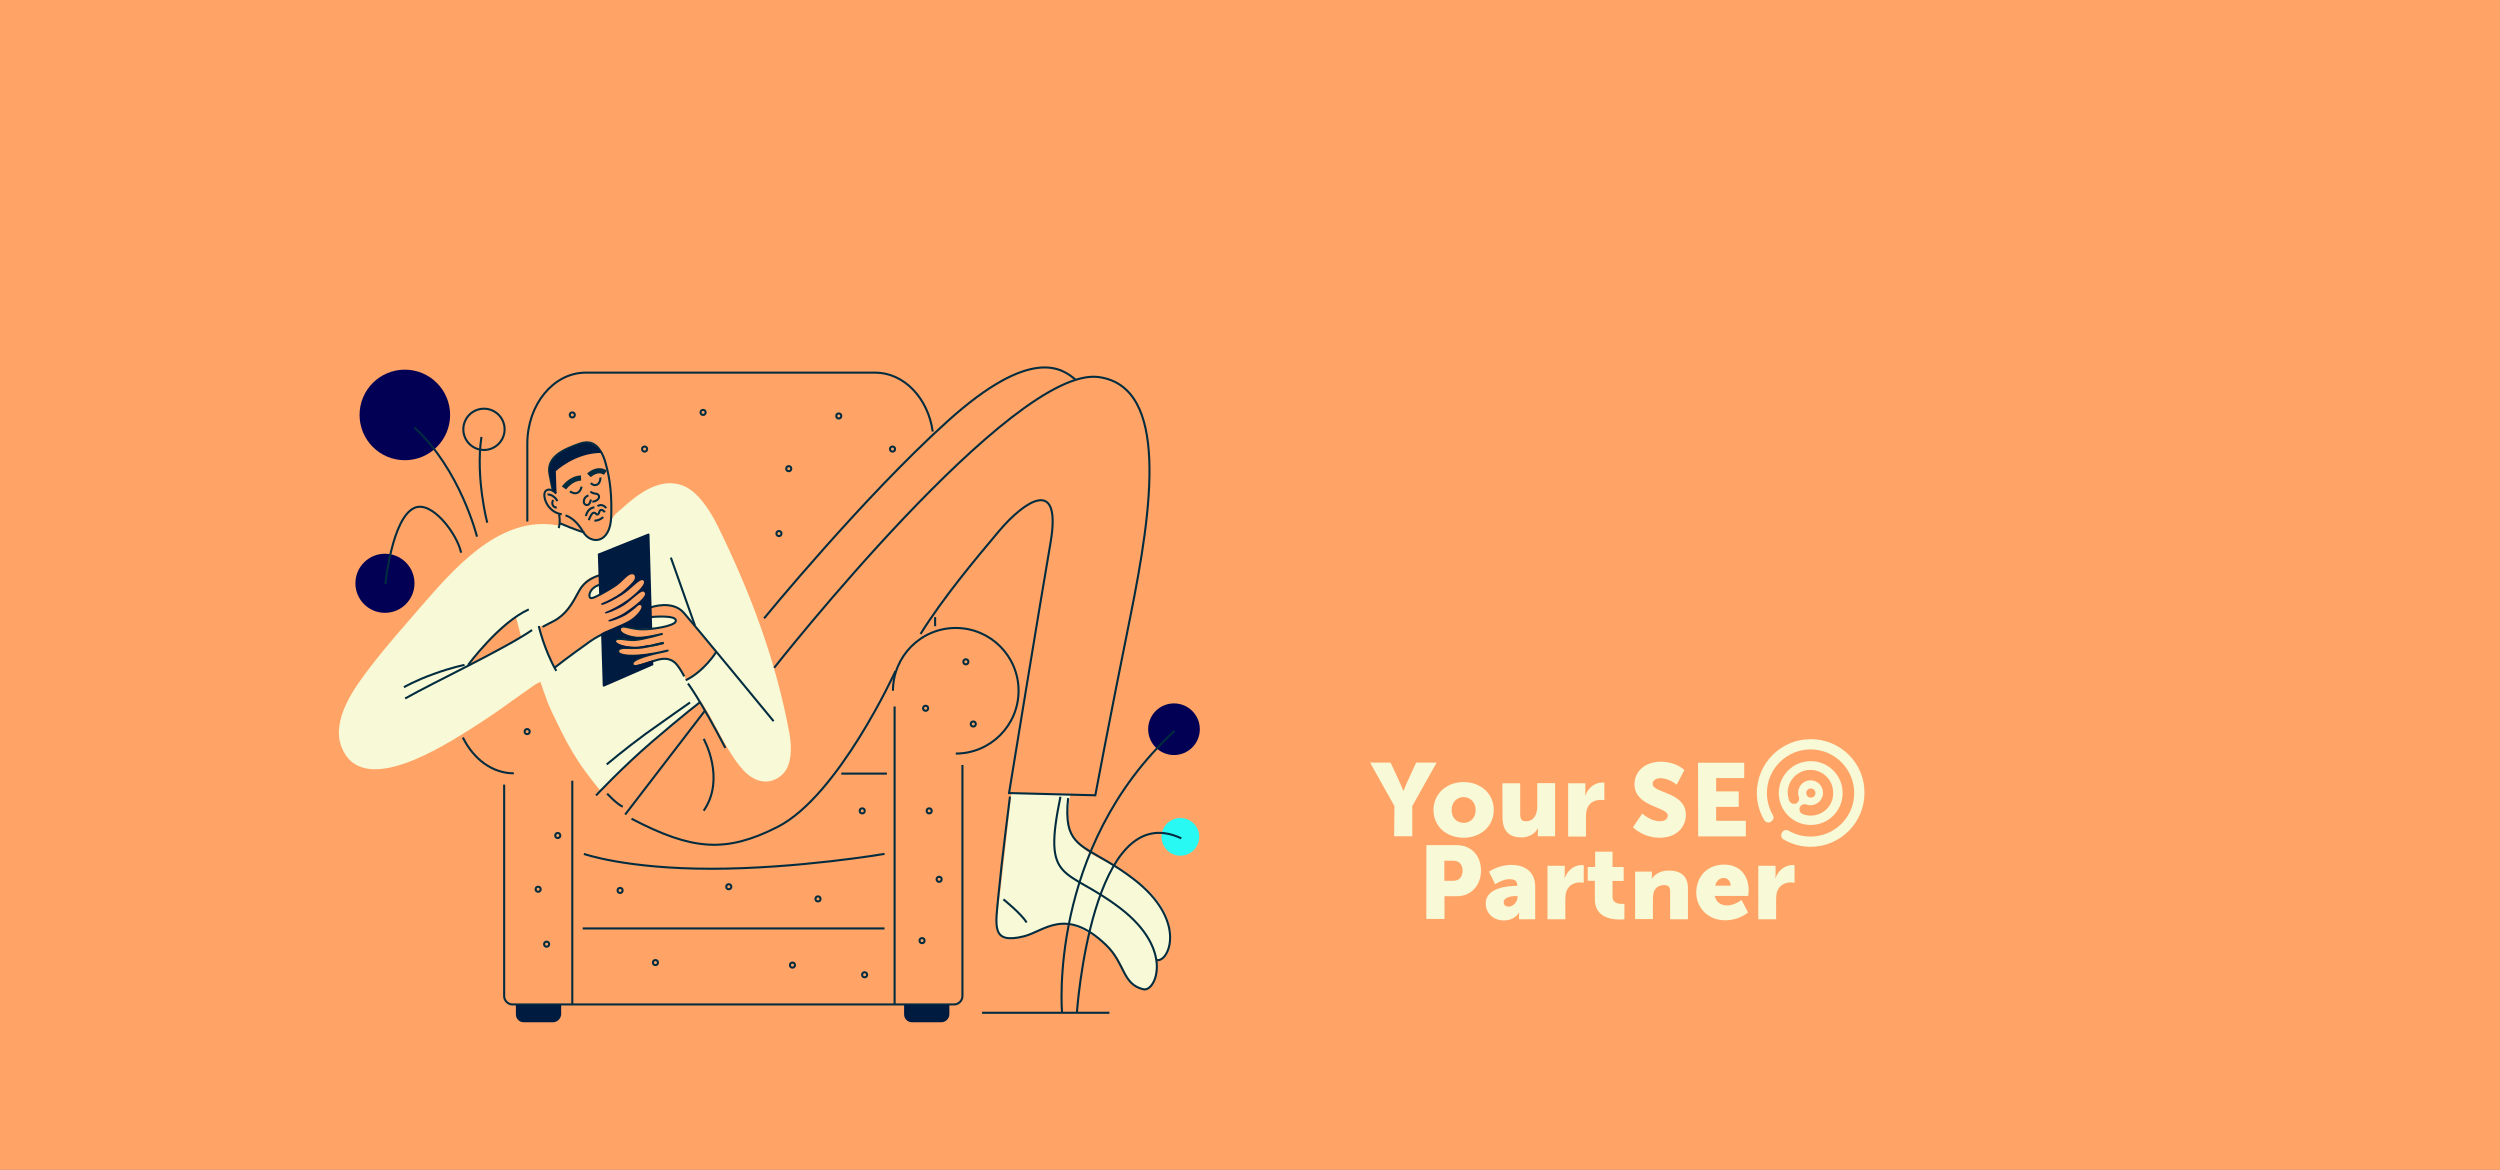 <?xml version="1.0" encoding="utf-8"?>
<!-- Generator: Adobe Illustrator 22.0.1, SVG Export Plug-In . SVG Version: 6.00 Build 0)  -->
<svg version="1.1" id="Layer_1" xmlns="http://www.w3.org/2000/svg" xmlns:xlink="http://www.w3.org/1999/xlink" x="0px" y="0px"
	 viewBox="0 0 1684 788" style="enable-background:new 0 0 1684 788;" xml:space="preserve">
<rect x="0" y="0" width="1684" height="788" fill="#808080" stroke="none"/>
<style type="text/css">
	.st0{fill:#FFA466;}
	.st1{fill:#F8F9D7;}
	.st2{fill:none;stroke:#012C3F;stroke-width:1.403;stroke-miterlimit:10;}
	.st3{fill:none;stroke:#012C3F;stroke-width:1.403;stroke-linecap:round;stroke-linejoin:round;stroke-miterlimit:10;}
	.st4{fill:none;stroke:#012C3F;stroke-width:3.506;stroke-miterlimit:10;}
	.st5{fill:#001B40;}
	.st6{fill:#010055;}
	.st7{fill:#28F9F3;}
	.st8{fill:none;}
</style>
<g>
	<polyline class="st0" points="1684,0 0,0 0,788 1684,788 1684,0 	"/>
</g>
<g>
	<path class="st1" d="M681.3,534.1c0,0-7.3,66.4-8.9,77.3c-1.5,10.9-3.2,25.2,13.6,20.3c16.7-4.7,25.2-15.2,45-4.7
		c19.9,10.5,24.6,22.4,27.7,30.3c3.2,7.9,15.6,13.6,18.8,2.1s1.8-30.2-22.9-47.7s-43.5-20.2-44.6-44.3s5.2-31.8,5.2-31.8
		L681.3,534.1z"/>
	<path class="st1" d="M787.4,639.6c-3.2,11.5-15.8,5.8-18.8-2.1c-3.2-7.9-7.3-16.7-27.1-27.1c-19.9-10.5-28.2,0-45,4.7
		s-15.2-9.4-13.6-20.5c1.1-7.4,4.7-39.6,7-60l31.1,0.2c-0.5,4.2-1.8,9.5-1.5,15.9c1.1,24.1,19.7,23.8,44.4,41.2
		C788.6,609.8,790.5,628.3,787.4,639.6z"/>
	<path class="st1" d="M438.6,415.6c0,0,16.2-2.1,17.1,2.1c0.8,4.2-17.9,5.9-17.9,5.9L438.6,415.6z"/>
	<path class="st1" d="M403.7,393.9c0,0-8.6,3.9-6.2,8.5c1.2,2.1,8.5-3.5,8.5-3.5L403.7,393.9z"/>
	<path class="st1" d="M531.8,494.3c-8.9-48.8-26.2-95-48.4-140.1c-4.7-9.5-13.2-23.5-23.9-27.3c-15.5-5.5-30.2,6.2-40.8,15.8
		c-2.6,2.3-5.3,4.2-6.7,7.4c-1.4,2.9-0.5,5.6-2.6,8.6c-1.8,2.6-4.2,4.7-7.6,4.9c-4.4,0.3-8.6-5.2-8.6-5.2s-4.1-1.1-8.9-3
		c-2.1-0.9-7.3-3-7.3-3l-0.3,1.7c0,0-3.5-0.6-5.3-0.8c-36.7-3.9-66.1,30.3-88.1,55.6c-11.5,13.3-23,26.2-33.8,40.3
		c-10.5,13.6-26.7,35.6-19.4,54.1c13.8,35,69.3-1.2,88.1-13c9.1-5.8,18-11.8,26.7-18.2c4.4-3.2,8.8-6.1,13-9.2
		c3.5-2.6,6.1-3.6,6.1-3.6s4.1,11.8,5.2,14.6c1.8,4.2,3.8,8.5,5.9,12.7c4.5,9.4,9.2,18.3,15,27.1c3.6,5.6,14.2,19.1,14.4,18.9
		c2.4-2,8.8-8.2,10.9-10.3c5.5-5.5,11.4-11.8,16.7-16.4c13.5-11.8,26.2-21.7,40-33.5c10.2,15,16.5,32.7,28.3,46.1
		c4.1,4.7,14.4,12.6,25.2,4.4C534.5,516.4,533,501.2,531.8,494.3z M327.2,442.4c-3.8,2.1-10.2,5.5-12.9,7
		c9.2-12.3,19.9-26.1,33.2-34.1c0.9,3.6,3.6,14.1,3.6,14.1s-2.6,1.1-6.8,3.6C337.8,437,334,438.6,327.2,442.4z M476.9,347.1
		c0,0.9,0,0.9-0.2-0.3C476.8,346.9,476.8,346.9,476.9,347.1z M482.7,439.2c-3.2,2.9-5.2,7-8.2,10c-3.6,3.6-8.5,6.2-12.4,8.6
		c-1.7-3.3-3.9-8-6.5-10.5c-6.8-6.4-15-2.1-22.1,1.1c-3.9,1.7-7.1,4.7-10.9,5.3c-2.4,0.3-12.6,0.3-13.8-1.1c-2.3-2.4,1.4-8-3.6-11.7
		c3.2-2.6,7.7-5.3,5.6-10.2c-2.3-5.6-7.6-2.9-11.2-0.6c-4.4,2.9-8.6,6.1-12.9,9.2c-2.4,1.8-13,10-13,10s-2.7-4.7-5-10.2
		c-3.2-7.6-5.9-16.7-5.8-16.7c12.4-4.2,18-8.9,25.9-23.2c2.7-4.7,5-8.5,10.3-10.6c4.2-1.8,12.6-4.7,4.2-8.3c3.8-0.5,13.2,2.9,16.1-2
		c2.7-4.9-4.4-5.5-7-6.7c7.4-0.9,12.9-6.4,19.7-8.8c0.2,6.5,0.9,13.2,1.5,19.7c0.5,5.5,3.6,12.3,3.6,17c0,2.4-1.2,4.1-1.7,5.5
		c-0.3,0.9-3.6,0.9-2.9,3.2c1.1,3,7.1,0.2,9.1-0.2c10-1.7,16.1,1.4,22.7,8.5c2.9,3.2,5.5,6.7,7.9,10.2
		C474,429.1,480.9,436.5,482.7,439.2z"/>
	<g>
		<line class="st2" x1="629.9" y1="415.7" x2="629.9" y2="421.8"/>
		<path class="st2" d="M358.4,424.4c-18.2,12.6-66.5,35.3-85.5,46.1"/>
		<path class="st3" d="M421.4,387.2c-1.7,1.7-3.3,5-7.7,7.7c-3,2-5.9,3.6-8.3,5c-3.5,1.8-5.9,3-7,3c-2.4,0-1.7-4.9,2.1-7.4
			c1.1-0.8,2.7-1.4,4.4-2c3.9-1.4,8.5-2.6,8.2-4.9c-0.2-1.7-3.9-2.3-8.6-1.2c-5,1.2-11.1,4.4-14.4,10.6c-4.7,8.8-8.6,15.9-17.4,20.5
			c-1.2,0.6-3.6,1.8-6.7,3.5"/>
		<path class="st2" d="M373.5,449.8c9.4-7.4,20-14.9,23.9-17.7c3.6-2.6,7.6-4.5,10.8-6.2"/>
		<path class="st2" d="M315.3,447.9c0,0,21.2-28.6,40.9-37.4"/>
		<path class="st2" d="M521.5,449.8c0,0,160.4-203.9,218.7-195.8c47.6,6.7,35.9,88.5,21.2,161.3s-23.6,120.4-23.6,120.4l-58.1-1.5
			c0,0,20-122.6,27.9-168.4s-17.7-28-34.3-8.5c-16.5,19.6-37.9,45.2-53.2,69.7"/>
		<path class="st2" d="M447.1,433c-0.9,0.3-4.1,1.1-7.7,1.8l0,0C442.8,433.9,446.2,433.2,447.1,433z"/>
		<path class="st2" d="M460.9,455.6c-2-3.9-4.4-7.4-5.8-8.8c-5.5-5.3-12.1-2.4-17.1-0.8c-6.4,2-10.9,3.8-11.8,1.8
			c-1.8-4.2,13.8-7.3,22.7-9.4c3.9-0.9-6.7,2-16.7,3c-8.2,0.8-15.9,0.2-15.8-2.7c0.2-3.6,7.4-1.7,13.6-2.3c4.7-0.5,17-3.3,17-3.3
			s-11.4,2.9-16.8,3.3c-7.6,0.5-16.2-1.8-15.9-4.5c0.5-3.3,7.7-0.3,13.6-0.8c6.2-0.6,18.5-4.2,18.5-4.2s-12.1,3.2-17.6,2.7
			c-5.3-0.5-12.3-2.9-11.1-6.2c1.2-3.2,5.9,0.2,14.1,0.5c6.4,0.3,22-2,23.3-5.2c2.1-5-17.3-3-17.3-3"/>
		<path class="st2" d="M438.1,409.2c0,0,14.9-5.5,22.7,3.8c5.9,6.7,60.3,72.8,60.3,72.8"/>
		<line class="st2" x1="451.9" y1="375.6" x2="468.1" y2="421.3"/>
		<path class="st2" d="M482.5,439.1c0,0-8,13-20.6,19.1"/>
		<path class="st2" d="M362.9,421.7c0,0,3.6,15.9,11.8,30.2"/>
		<path class="st2" d="M372.6,330.9c0,0,0,0-0.2-0.6l0,0c-0.3-1.1-0.9-3.8-2.3-11.2c-2-11.4,9.5-16.4,20.3-20.2
			c6.4-2.3,10.8-0.2,13.8,4.5c1.7,2.4,3,5.6,3.9,9.2c2.9,10.3,4.1,21.5,3.6,35.5c-0.6,18.3-13.8,19.1-19.1,9.9
			c-5.3-9.4-11.7-10.8-11.7-10.8"/>
		<path class="st2" d="M374.6,332.5c0,0-3.6-4.4-6.8-2c-3.2,2.4,0.5,14.6,10.6,15.9"/>
		<path class="st2" d="M376.6,346.3c0,0,1.1,5.8-0.3,9.4"/>
		<path class="st2" d="M383.9,331c0,0,3,2.1,5.2,0.9c2.4-1.4,2.6-4.1,2.6-4.1"/>
		<path class="st2" d="M398,325.4c0,0,1.7,2.1,4.1,1.1s2.4-4.9,2.4-4.9"/>
		<path class="st2" d="M397.8,331c0,0,0.5,1.2,3.3,1.5c2.9,0.3,3,2.7,1.4,4.1c-1.2,0.9-2.4,1.4-3.5,1.2"/>
		<path class="st2" d="M396.4,333.7c0,0-1.8,0.6-2.6,2c-0.8,1.4-0.8,3.5,0.5,4.2c1.1,0.6,2.1,0.2,2.6-0.5c0.9-1.1,1.1-2.9,1.1-2.9"
			/>
		<path class="st2" d="M396.6,350.4c0,0,1.7-4.9,3.2-5c1.7-0.3,1.7,1.7,2.9,1.1c1.2-0.6,0.8-2.9,2.1-3c1.4-0.2,2.6,1.5,2.6,1.5"/>
		<path class="st2" d="M400.4,350.7c0,0,3.2,0.2,5.9-2.4"/>
		<path class="st2" d="M400.4,341.8c0,0-4.2-0.2-5.8,5.8"/>
		<path class="st2" d="M402.5,341c0,0,2.7-2.4,5.9,1.2"/>
		<path class="st4" d="M379.9,328.7c0,0,4.5-6.5,11.5-6.7"/>
		<path class="st4" d="M396.7,320.2c0,0,5.6-5.5,11.1-1.8"/>
		<path class="st5" d="M405.5,305.1c-18-0.2-31.1,12.3-31.1,12.3l0.5,14.9l-2.4-1.8l0,0c-0.3-1.1-0.9-3.8-2.3-11.2
			c-2-11.4,10.5-16.7,20.3-20.2C396.7,296.8,401.9,299.8,405.5,305.1z"/>
		<path class="st2" d="M368.8,333.1c0,0,3.8-0.5,6.7,4.4"/>
		<path class="st2" d="M372.6,336.8c0,0-2.3,4.2,2.4,5.2"/>
		<path class="st2" d="M471.5,473c0,0-11.1,8.5-32,26.4c-20.8,17.9-38,36.4-38,36.4"/>
		<line class="st2" x1="474.7" y1="478.9" x2="421.1" y2="548.7"/>
		<path class="st2" d="M714.3,536.7c-12.3,59.7,3.3,46.8,40.2,75s23.8,56.5,15.8,54.7c-14.4-3.3-12.3-17.4-25.3-29.9
			c-27.3-26.1-41.7-9.1-55.3-5.8c-22.3,5.5-19.1-6.7-17.1-28.2s7.7-65.9,7.7-65.9"/>
		<path class="st2" d="M779.2,646.7c8,1.8,21.2-26.5-15.8-54.7c-25-19.1-40.2-19.4-43.7-36.1c-0.9-4.5-1.1-10.5-0.2-18.3"/>
		<line class="st2" x1="385.5" y1="676.5" x2="385.5" y2="525.9"/>
		<path class="st2" d="M339.6,528.5V671c0,3,2.6,5.6,5.6,5.6c38.2,0,259.3,0,297.5,0c3,0,5.6-2.6,5.6-5.6V515.3"/>
		<line class="st2" x1="602.6" y1="676.5" x2="602.6" y2="475.9"/>
		<path class="st2" d="M346.1,520.9c-14.4,0-27.1-9.5-34.3-24.1"/>
		<path class="st2" d="M355.2,351.3v-52.4c0-26.4,17.6-47.9,39.4-47.9h194.9c19.4,0,35.6,17.1,38.8,39.7"/>
		<path class="st2" d="M393.3,575.2c0,0,28.2,10,85.8,10s116.7-10,116.7-10"/>
		<line class="st2" x1="597.4" y1="521.1" x2="566.7" y2="521.1"/>
		<line class="st2" x1="392.5" y1="625.4" x2="595.8" y2="625.4"/>
		<g>
			<path class="st5" d="M372.5,688.6h-19.7c-3,0-5.3-2.4-5.3-5.3v-6.4H378v6.4C377.8,686.2,375.4,688.6,372.5,688.6z"/>
		</g>
		<g>
			<path class="st5" d="M634,688.6h-19.7c-3,0-5.3-2.4-5.3-5.3v-6.4h30.5v6.4C639.4,686.2,637,688.6,634,688.6z"/>
		</g>
		<path class="st5" d="M440.1,448l-0.2-3.3l-0.6,0.2l-0.6,0.2c-0.3,0.2-0.5,0.2-0.8,0.3h-0.3c-0.9,0.3-1.7,0.5-2.4,0.8
			c-3.9,1.2-7.3,2.4-8.5,1.8c-0.2-0.2-0.3-0.2-0.3-0.5c-0.2-0.5-0.2-0.9,0.2-1.4c2.3-3.5,13.2-5.5,13.2-5.5V440
			c0,0-10.2,1.5-12.9,1.5c-4.5,0-8.5-0.6-9.7-1.7c-0.3-0.3-0.9-1.1-0.9-1.4c0.2-1.8,2.4-2.1,7-2c2,0.2,4.5,0.2,6.8,0
			c1.1-0.2,3.5-0.3,7.1-1.1l-0.2-0.8c-3,0.6-5.3,0.9-6.8,1.1c-6.1,0.5-13.2-0.9-15-2.9c-0.3-0.3-0.5-0.9-0.5-1.1
			c0-0.3,0.2-0.9,0.3-1.1c0.9-0.8,3.5-0.5,5.9-0.2c2.3,0.3,4.7,0.6,7.1,0.5c2.4-0.2,5.8-0.8,10.3-1.8l1.1-0.3v-0.6l-1.1,0.3
			c-4.2,0.8-8,1.1-10,0.8c-4.1-0.5-8.8-2-10-4.1c-0.3-0.5-0.5-1.4-0.2-1.8c0.6-1.5,2.4-1.5,5.9-0.8c2.1,0.5,4.7,0.9,8,1.1
			c1.5,0,7.3-0.5,7.3-0.5l-1.8-63.2l0,0l-0.6-0.6L402.7,373l0.9,27.7c0,0,6.2-2.4,11.1-5.9c6.2-4.2,8.3-8.2,11.2-8
			c1.5,0,1.8,1.4,1.8,2.1c0,1.1-0.6,2.3-2.7,4.4c-0.2,0.2-3.3,3.5-6.8,6.1c-3.2,2.4-10,5.9-12.3,6.7c0,0-1.2,0.5-1.1,0.9
			c0.2,0.5,1.1,0.5,1.8,0.2c2-0.6,6.8-2.9,12.1-6.2c3-1.8,5.8-4.5,8.2-6.5c2.6-2.3,5.5-4.9,6.7-3.2c1.4,2-3.9,7.6-10.8,12.7
			c-5.2,3.8-10.9,6.5-13.3,7.6c-1.8,0.6-2.4,1.1-2,1.5c0.6,0.6,7.1-1.8,12.6-5.2c3.9-2.4,10.5-9.2,12.7-9.4c0.9-0.2,1.5,0.6,1.7,1.2
			c0.6,2.3-6.1,8-14.2,13.3c-2.7,1.7-5.8,2.9-8,3.8c-2.4,0.9-2.3,0.9-2.4,1.2l-0.2,0.3l0.3,0.2c0.8,0.6,7.6-1.8,12.1-4.5
			c2.1-1.4,4.1-3,5.6-4.2c1.2-1.1,2.3-2.3,3.2-2.3c1.1,0,1.2,0.9,1.2,1.4c-0.3,2.1-3.5,5.9-7.1,8.3c-3.3,2.3-8,3.9-11.5,5.6
			c-2,0.9-5,2-7.7,3.5l-0.3,0.2c-0.2,0-0.3,0.2-0.3,0.2l-0.3,0.2L406,462l0,0l0.6,0.6l0,0L440.1,448z"/>
		<circle class="st2" cx="473.6" cy="277.8" r="1.7"/>
		<circle class="st2" cx="531.3" cy="315.7" r="1.7"/>
		<circle class="st2" cx="565" cy="280.2" r="1.7"/>
		<circle class="st2" cx="434.2" cy="302.5" r="1.7"/>
		<circle class="st2" cx="385.5" cy="279.5" r="1.7"/>
		<circle class="st2" cx="524.7" cy="359.4" r="1.7"/>
		<path class="st2" d="M355.1,491.1c0.9,0,1.7,0.7,1.7,1.7c0,0.9-0.7,1.7-1.7,1.7s-1.7-0.7-1.7-1.7
			C353.4,491.8,354.1,491.1,355.1,491.1z"/>
		<circle class="st2" cx="375.7" cy="562.8" r="1.7"/>
		<circle class="st2" cx="362.5" cy="599" r="1.7"/>
		<circle class="st2" cx="368.2" cy="636" r="1.7"/>
		<circle class="st2" cx="417.7" cy="599.8" r="1.7"/>
		<circle class="st2" cx="490.9" cy="597.3" r="1.7"/>
		<circle class="st2" cx="533.8" cy="650.1" r="1.7"/>
		<circle class="st2" cx="441.5" cy="648.4" r="1.7"/>
		<circle class="st2" cx="551" cy="605.5" r="1.7"/>
		<circle class="st2" cx="650.6" cy="445.8" r="1.7"/>
		<circle class="st2" cx="623.5" cy="477.1" r="1.7"/>
		<circle class="st2" cx="632.6" cy="592.3" r="1.7"/>
		<circle class="st2" cx="625.9" cy="546.2" r="1.7"/>
		<circle class="st2" cx="582.4" cy="656.6" r="1.7"/>
		<circle class="st2" cx="621.1" cy="633.6" r="1.7"/>
		<circle class="st2" cx="580.8" cy="546.2" r="1.7"/>
		<circle class="st2" cx="601.2" cy="302.5" r="1.7"/>
		<circle class="st2" cx="655.6" cy="487.7" r="1.7"/>
		<path class="st2" d="M464.8,473.2c0,0-15.9,11.1-30,21.2c-13.9,10.2-26.1,20.5-26.1,20.5"/>
		<path class="st2" d="M675.9,605.8c0,0,12.3,9.9,15.6,15.6"/>
		<path class="st2" d="M601.5,465.3c0-23.3,18.9-42.3,42.3-42.3c23.3,0,42.3,18.9,42.3,42.3c0,23.3-18.9,42.3-42.3,42.3"/>
		<path class="st2" d="M272.1,462.9c0,0,7.7-4.5,20-8.9c12.3-4.5,20.8-6.1,20.8-6.1"/>
		<path class="st2" d="M488.6,503.8c-17.3-33.2-25.2-43.4-25.2-43.4"/>
		<path class="st2" d="M377.2,352.5c0,0,12.1,5.2,16.4,6.1"/>
	</g>
	<ellipse class="st6" cx="790.8" cy="491.2" rx="17.4" ry="17.4"/>
	<ellipse class="st7" cx="795.1" cy="563.7" rx="12.7" ry="12.7"/>
	<line class="st2" x1="661.5" y1="682.2" x2="747.3" y2="682.2"/>
	<path class="st2" d="M725.4,682.2c0,0,9.9-146,70.3-117.5"/>
	<path class="st2" d="M715.4,682.2c0,0-9.9-111,75.8-189.9"/>
	<circle class="st6" cx="259.3" cy="392.9" r="19.9"/>
	<ellipse class="st6" cx="272.7" cy="279.5" rx="30.5" ry="30.5"/>
	<path class="st2" d="M321.3,361.5c0,0-11.1-45-42.1-73.5"/>
	<path class="st2" d="M259.6,393.5c0,0,4.4-44.7,19.6-51.4c11.7-5.2,28.8,17.6,31.4,30.2"/>
	<path class="st2" d="M328.2,352.1c0,0-8-30.5-3.9-57.8"/>
	<circle class="st2" cx="326" cy="289.2" r="13.9"/>
	<path class="st2" d="M409,534.6c0,0,6.5,7.1,10.5,8.8"/>
	<path class="st2" d="M603.2,452c0,0-38.3,84.1-79.4,105c-34.9,17.7-57.4,15.9-98.4-5.5"/>
	<path class="st2" d="M514.7,416.5c0,0,66.5-81.2,123.4-132.6s77.6-35.5,86.2-28.3"/>
	<path class="st2" d="M474,497.7c0,0,15,26.7,0,48.4"/>
</g>
<g>
	<g>
		<path class="st1" d="M1219.7,497.9c-20.1,0-36.3,16.3-36.3,36.3c0,6.4,1.7,12.6,4.9,18.1c1,1.7,3.1,2.3,4.6,1.2
			c1.7-1,2.3-3.1,1.2-4.6c-2.5-4.4-3.9-9.5-3.9-14.7c0-16.2,13.2-29.4,29.4-29.4s29.4,13.2,29.4,29.4c0,16.2-13.2,29.3-29.4,29.3
			c-5.2,0-10.2-1.3-14.7-3.9c-1.7-1-3.8-0.4-4.6,1.3c-1,1.7-0.4,3.8,1.2,4.6c5.5,3.2,11.8,4.9,18.1,4.9c20.1,0,36.3-16.3,36.3-36.3
			C1256.1,514.1,1239.8,497.9,1219.7,497.9z M1219.7,512.7c-11.9,0-21.5,9.6-21.5,21.5c0,11.8,9.6,21.5,21.5,21.5
			c11.9,0,21.5-9.6,21.5-21.5C1241.2,522.3,1231.6,512.7,1219.7,512.7z M1219.7,549.4c-1.8,0-3.7-0.3-5.3-1
			c-1.8-0.6-2.7-2.6-2.1-4.4c0.6-1.8,2.6-2.7,4.4-2.1c1,0.4,1.8,0.5,2.9,0.5c4.6,0,8.4-3.8,8.4-8.4c0-4.6-3.8-8.4-8.4-8.4
			c-4.6,0-8.4,3.8-8.4,8.4c0,1.1,0.2,1.9,0.5,2.9c0.6,1.8-0.3,3.8-2.1,4.4c-1.8,0.6-3.8-0.3-4.4-2.1c-0.6-1.7-1-3.6-1-5.3
			c0-8.4,6.8-15.3,15.3-15.3c8.4,0,15.3,6.8,15.3,15.3C1235.1,542.6,1228.1,549.4,1219.7,549.4z M1216.7,534.2
			c0-1.7,1.4-3.1,3.1-3.1c1.7,0,3.1,1.4,3.1,3.1c0,1.7-1.4,3.1-3.1,3.1C1218.1,537.3,1216.7,535.9,1216.7,534.2z"/>
	</g>
</g>
<g>
	<polygon class="st8" points="1195.9,417.9 1205.1,417.9 1205.1,417.9 	"/>
</g>
<g>
	<path class="st1" d="M939.3,543l-16.4-29.3h13.8l5.6,12c1.6,3.4,3,7.1,3,7.1h0.1c0,0,1.4-3.8,3-7.1l5.5-12h13.8L951.3,543v20.3
		h-12.2L939.3,543L939.3,543z"/>
	<path class="st1" d="M985.9,526.8c11.3,0,20.3,7.6,20.3,18.8c0,11.1-9,18.7-20.3,18.7c-11.3,0-20.3-7.4-20.3-18.7
		C965.7,534.4,974.6,526.8,985.9,526.8z M985.9,554.3c4.4,0,8.1-3.2,8.1-8.6c0-5.4-3.8-8.8-8.1-8.8c-4.4,0-8.1,3.4-8.1,8.8
		C977.8,551,981.5,554.3,985.9,554.3z"/>
	<path class="st1" d="M1012,527.6h12v21c0,3.4,1.3,4.6,3.9,4.6c5.2,0,7.6-4.5,7.6-9.8v-15.9h12v35.8h-11.6v-3.1
		c0-1.2,0.1-2.3,0.1-2.3h-0.1c-1.9,3.9-6.4,6.2-11.1,6.2c-7.1,0-12.7-3.4-12.7-13.4L1012,527.6L1012,527.6z"/>
	<path class="st1" d="M1056.3,527.6h11.6v6.1c0,1.2-0.1,2.3-0.1,2.3h0.1c1.5-4.9,6.1-8.9,11.4-8.9c0.6,0,1.4,0.1,1.4,0.1V539
		c0,0-1-0.2-2.5-0.2c-2.8,0-7.5,1-9.3,6.3c-0.4,1.3-0.6,2.9-0.6,4.9v13.5h-12V527.6z"/>
	<path class="st1" d="M1106.2,548c0,0,5.6,5.2,11.9,5.2c2.5,0,5.3-1,5.3-3.9c0-5.9-22.4-5.7-22.4-21c0-9.2,7.7-15.2,17.6-15.2
		c10.7,0,16,5.6,16,5.6l-5.2,9.9c0,0-5-4.4-10.9-4.4c-2.5,0-5.3,1.1-5.3,3.9c0,6.3,22.4,5.2,22.4,20.8c0,8.2-6.3,15.4-17.5,15.4
		c-11.7,0-18.1-7.1-18.1-7.1L1106.2,548z"/>
	<path class="st1" d="M1143.8,513.8h31.1v10.3H1156v9h15.2v10.4H1156v9.4h20v10.5h-32.1L1143.8,513.8L1143.8,513.8z"/>
	<path class="st1" d="M960.8,569.3h20.6c9.6,0,16.2,7.1,16.2,17.1c0,9.9-6.6,17.3-16.2,17.3H973V619h-12.2V569.3z M978.9,593.3
		c4.2,0,6.3-2.8,6.3-6.8c0-3.9-2.1-6.7-6.1-6.7h-6.2v13.5H978.9z"/>
	<path class="st1" d="M1021.6,596.7h0.4v-0.6c0-3-2.3-3.9-5.3-3.9c-4.5,0-9.6,3.4-9.6,3.4l-4.1-8.4c0,0,6.2-4.6,15-4.6
		c10.2,0,16.1,5.5,16.1,14.6v22h-10.9V617c0-1.2,0.1-2.3,0.1-2.3h-0.1c0,0-2.6,5.3-10.2,5.3c-6.7,0-12.2-4.4-12.2-11.6
		C1000.8,597.9,1016,596.7,1021.6,596.7z M1016.3,610.7c3.1,0,5.9-3.4,5.9-6.3v-0.8h-1.1c-3.9,0-8.2,1.1-8.2,4.1
		C1012.9,609.4,1013.9,610.7,1016.3,610.7z"/>
	<path class="st1" d="M1042.4,583.2h11.6v6.1c0,1.2-0.1,2.3-0.1,2.3h0.1c1.5-4.9,6.1-8.9,11.4-8.9c0.6,0,1.4,0.1,1.4,0.1v11.8
		c0,0-1-0.2-2.5-0.2c-2.8,0-7.5,1-9.3,6.3c-0.4,1.3-0.6,2.9-0.6,4.9v13.6h-12V583.2z"/>
	<path class="st1" d="M1074.1,593.3h-4.6V584h5v-10.3h11.7V584h7.5v9.4h-7.5v10.9c0,4,4.1,4.6,6.4,4.6c1,0,1.6-0.1,1.6-0.1v10.4
		c0,0-1.3,0.2-3.2,0.2c-5.7,0-16.7-1.5-16.7-13.6v-12.4H1074.1z"/>
	<path class="st1" d="M1101.1,587.1h11.6v2.8c0,1.1-0.1,2-0.1,2h0.1c1.7-2.5,5.1-5.5,11.4-5.5c7.2,0,12.9,3,12.9,12v20.8h-12v-18.8
		c0-3-1.3-4.2-3.9-4.2c-3.8,0-6.1,1.8-7.1,4.6c-0.4,1.2-0.6,2.7-0.6,4.2v14.1h-12v-32L1101.1,587.1L1101.1,587.1z"/>
	<path class="st1" d="M1161.4,582.4c10.6,0,16.5,7.4,16.5,17.3c0,1.2-0.3,3.8-0.3,3.8H1155c1,4.4,4.5,6.4,8.3,6.4
		c5.2,0,9.8-3.7,9.8-3.7l4.4,8.4c0,0-5.8,5.3-15.2,5.3c-12.7,0-19.7-9.3-19.7-18.7C1142.7,590.6,1149.8,582.4,1161.4,582.4z
		 M1165.8,596.6c0-2.7-1.8-5.2-4.6-5.2c-3.5,0-5.2,2.5-5.8,5.2H1165.8z"/>
	<path class="st1" d="M1184.4,583.2h11.6v6.1c0,1.2-0.1,2.3-0.1,2.3h0.1c1.5-4.9,6.1-8.9,11.4-8.9c0.6,0,1.4,0.1,1.4,0.1v11.8
		c0,0-1-0.2-2.5-0.2c-2.8,0-7.5,1-9.3,6.3c-0.4,1.3-0.6,2.9-0.6,4.9v13.6h-12V583.2z"/>
</g>
</svg>
